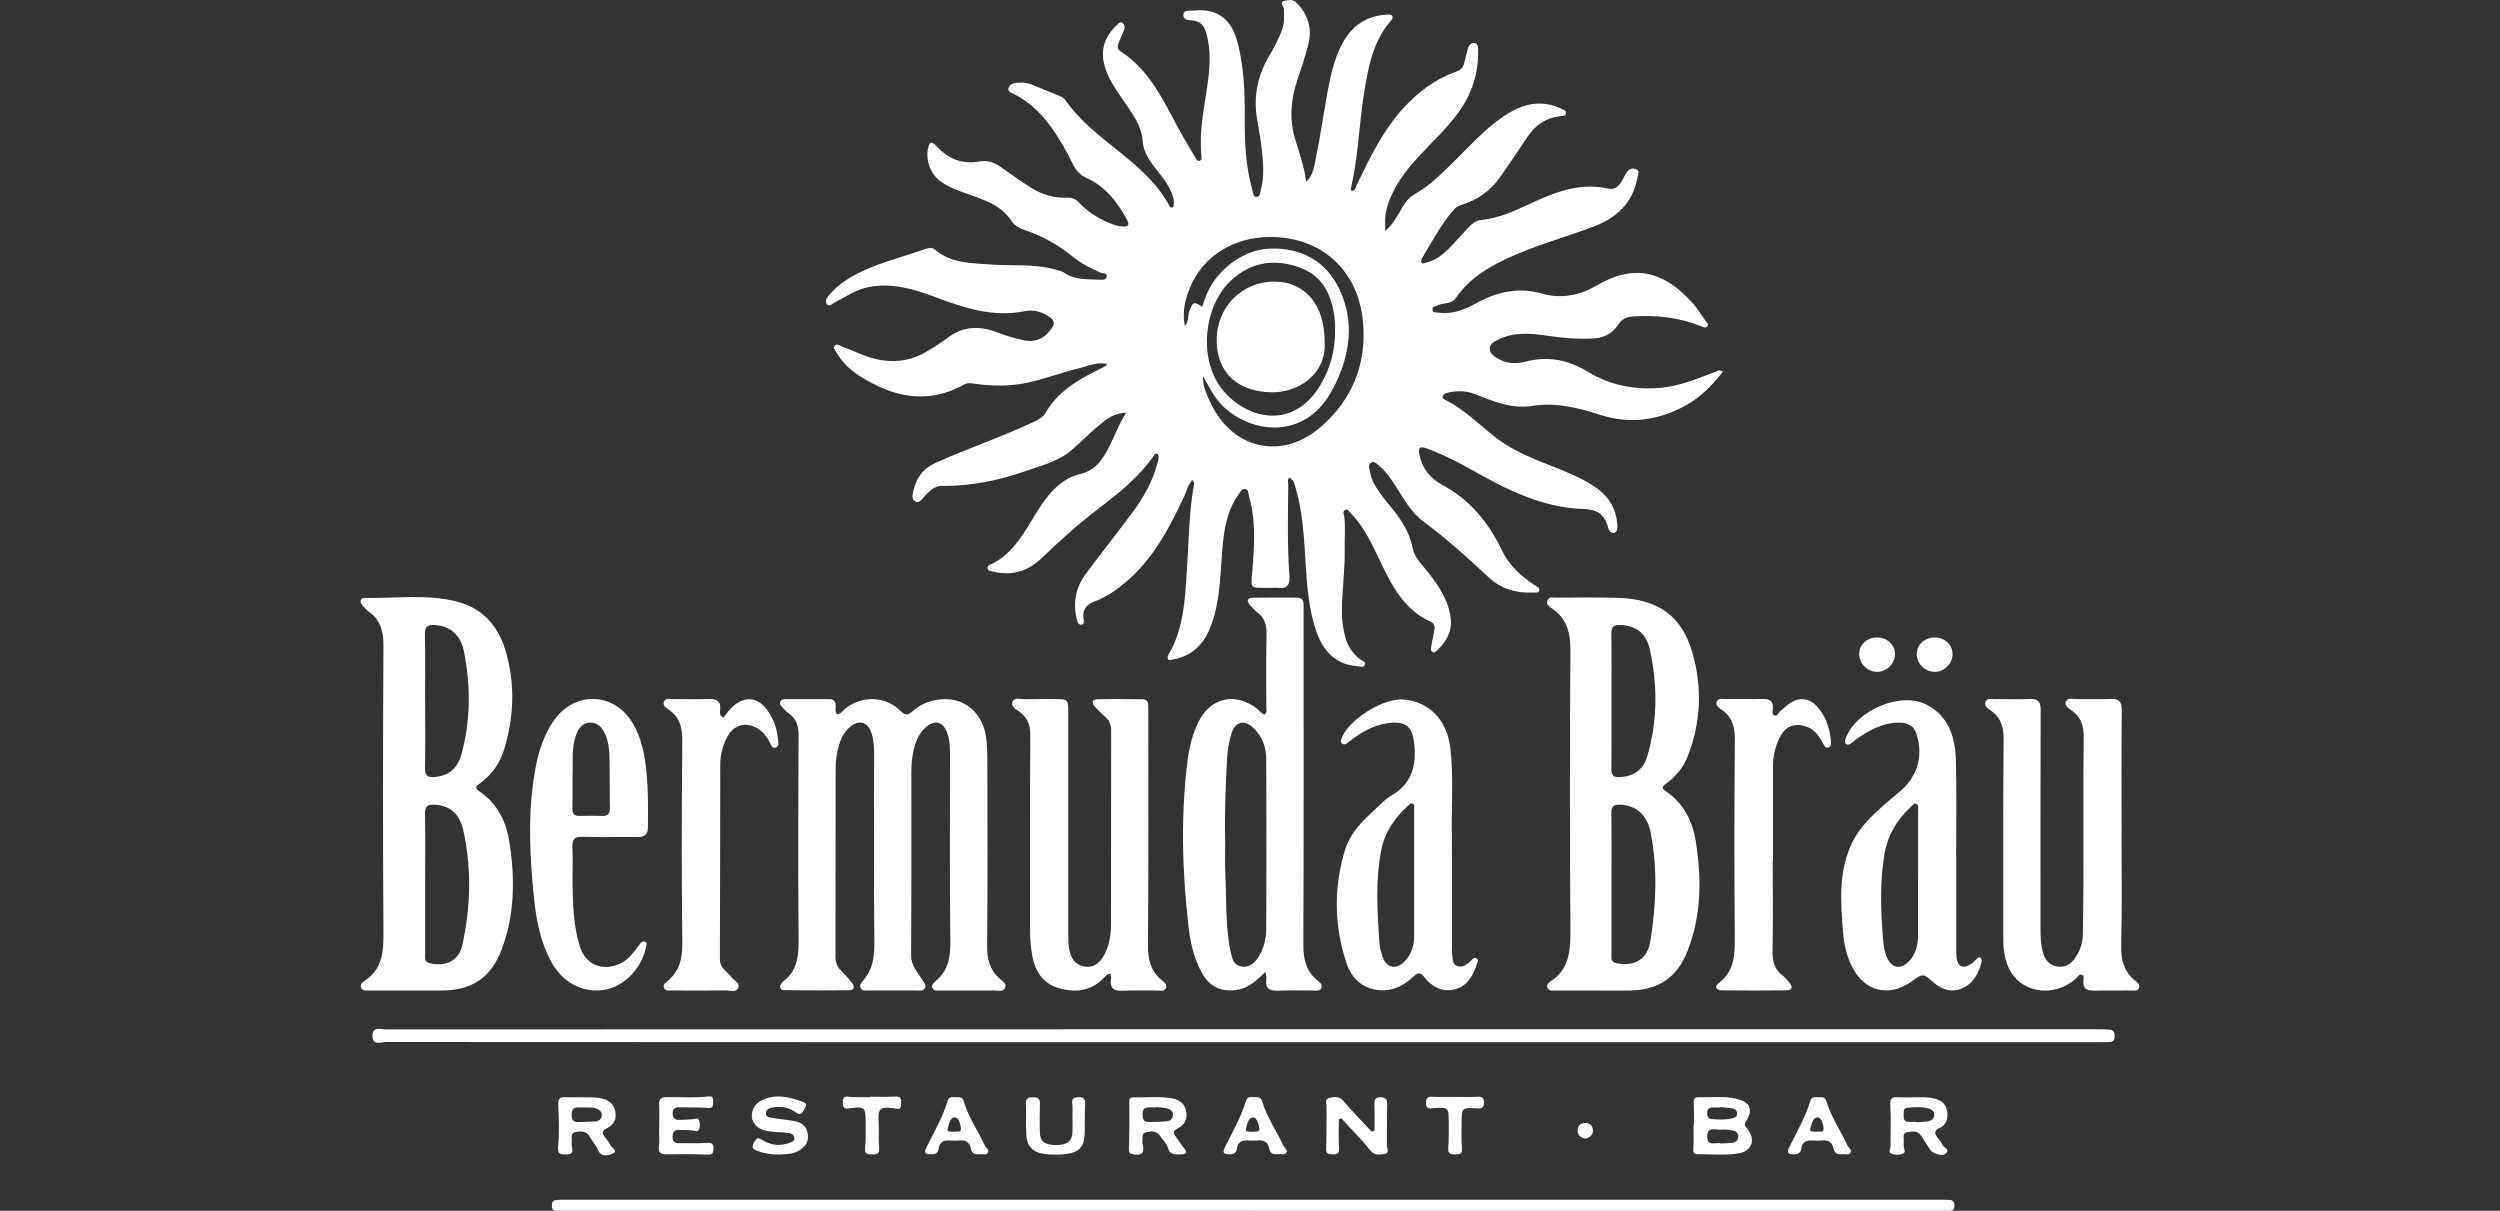 <?xml version="1.0" encoding="UTF-8"?>
<svg xmlns="http://www.w3.org/2000/svg" id="Ebene_1" viewBox="0 0 500 242.15">
  <rect x="0" y="0" width="500" height="242.15" fill="#333333" stroke="none"/>
  <defs>
    <style>.cls-1{fill:#fff;}</style>
  </defs>
  <path class="cls-1" d="M257.9,95.46c-.49,.51-.24,1.13-.25,1.69-.06,6.04-.21,12.08,.24,18.11,.13,1.81-.57,2.57-2.38,2.31-.35-.05-.72,0-1.08,0-4.86-.04-4.26,.53-3.89-4.26,.38-4.8,.59-9.55-.78-14.24-.14-.49-.03-1.19-.75-1.26-.63-.06-.91,.53-1.21,.94-1.98,2.69-2.74,5.83-3.13,9.05-.35,2.9-.41,5.83-.7,8.73-.32,3.22-.8,6.42-2.1,9.42-1.41,3.25-3.77,5.33-7.32,5.96-.35,.06-.77,.25-.97-.13-.11-.2-.02-.6,.11-.83,3.2-5.44,3.33-11.55,3.73-17.56,.36-5.43,.38-10.88,1.34-16.26,.06-.34,.17-.71-.28-1.12-.91,.92-1.13,2.18-1.64,3.26-3.01,6.42-6.28,12.65-11.87,17.31-1.8,1.5-3.72,2.82-5.92,3.65-1.65,.62-2.62,1.58-2.35,3.48,.06,.42,.25,1.11-.37,1.22-.68,.12-.85-.61-.97-1.08-.8-3.27-.24-6.32,1.76-9.02,3.03-4.08,6.18-8.07,9.23-12.14,2.27-3.03,4.14-6.28,5.12-9.98,.17-.63,.41-1.26,.1-1.9-.26-.15-.5-.13-.65,.09-3.03,4.5-7.24,7.79-11.47,11.02-3.96,3.02-7.62,6.36-11.22,9.79-2.7,2.57-5.9,3.52-9.59,2.61-.46-.11-1.04-.08-1.12-.69-.09-.65,.51-.67,.93-.88,2.66-1.32,4.51-3.49,6.14-5.89,1.84-2.72,3.28-5.71,5.47-8.2,1.66-1.89,3.56-3.3,6.07-3.89,1.46-.35,2.76-1.11,3.75-2.32,2.39-2.9,3.19-6.6,5.37-9.92-2.38,.08-3.86,1.22-5.25,2.38-1.89,1.56-3.63,3.29-5.46,4.93-2.67,2.39-6.09,3.21-9.34,4.35-5.44,1.91-11.03,3.05-16.83,3-1.61-.02-2.55,1.12-3.55,2.17-.46,.49-.95,1.35-1.74,.93-.82-.43-.57-1.34-.4-2.11,.6-2.59,1.81-4.42,4.48-5.62,6.58-2.96,13.44-5.26,19.96-8.36,.85-.41,1.56-.9,2.02-1.69,2.41-4.12,6.27-6.46,10.39-8.49,.43-.21,.86-.41,1.28-.64,.19-.1,.35-.27,.74-.58-2.2-.47-3.96,.42-5.73,.85-3.47,.84-6.82,2.14-10.34,2.89-3.57,.76-7.13,.7-10.7,.19-.68-.1-1.27-.2-1.89,.15-7.42,4.16-14.37,2.52-21.08-1.76-1.89-1.21-3.45-2.77-4.58-4.72-.23-.39-.69-.85-.27-1.28,.38-.4,.89-.05,1.33,.12,2.61,1.01,5.1,2.31,7.92,2.78,3.42,.56,6.53-.07,9.44-1.89,1.27-.79,2.56-1.56,3.74-2.47,3.16-2.44,6.51-2.59,10.13-1.16,1.66,.66,3.4,1.14,5.15,1.53,2.49,.55,4.26-.33,5.69-2.41,.63-.92,.49-1.51-.31-2.11-1.52-1.14-3.31-1.65-5.09-1.28-6.31,1.29-12.04-.62-17.8-2.77-4.5-1.68-9.07-3.09-14-1.91-2.32,.55-4.21,1.96-6.29,2.98-.48,.24-.98,.99-1.53,.25-.42-.56,0-1.18,.38-1.63,1.98-2.42,4.6-3.97,7.41-5.21,3.94-1.74,8.13-2.78,12.18-4.21,.52-.18,1.11-.27,1.55,.11,3.36,2.91,7.51,2.78,11.55,3.07,4.11,.3,8.28-.16,12.33,.91,.69,.18,1.46,.3,2.02,.69,2.16,1.53,4.64,1.29,7.06,1.43,.6,.03,1.37,.12,1.52-.6,.17-.81-.71-.59-1.13-.77-2.05-.86-4.01-1.89-5.73-3.29-2.81-2.29-5.91-4.03-9.34-5.2-1.08-.37-2.18-.87-2.81-1.84-2.06-3.15-5.34-4.23-8.63-5.38-1.97-.69-3.95-1.37-5.66-2.64-2.11-1.58-3.08-4.61-2.29-7.09,.21-.66,.53-.75,1.03-.38,.29,.21,.54,.47,.79,.73,2.26,2.42,5.05,3.4,8.28,2.82,1.63-.29,2.92,.15,4.2,1.04,2.06,1.43,4.1,2.9,6.22,4.24,2.17,1.37,4.58,2.05,7.16,1.95,.98-.04,1.68,.27,2.36,.98,2.01,2.12,4.46,3.58,7.22,4.52,.5,.17,1.05,.24,1.58,.27,.93,.06,1.4-.22,.85-1.25-1.92-3.63-4.38-6.77-8.19-8.49-1.35-.61-2.08-1.52-2.66-2.71-1.34-2.74-2.85-5.39-4.67-7.85-1.91-2.59-4.24-4.71-7.11-6.19-.52-.27-1.3-.41-1.12-1.16,.16-.67,.83-1.01,1.52-1.07,1.01-.09,2.02-.13,3,.28,1.81,.76,3.64,1.49,5.47,2.23,.56,.23,1.09,.47,1.45,1,2.73,3.95,6.49,6.85,10.17,9.81,4.07,3.27,8.1,6.57,10.6,11.31,.11,.22,.3,.37,.72,.27,.34-1.08,.06-2.13-.4-3.16-.79-1.77-2.03-3.24-3.2-4.75-1.22-1.58-2.33-3.22-2.48-5.28-.25-3.42-2.35-5.93-4.14-8.6-1.57-2.33-3.21-4.61-3.7-7.49-.52-3.03,.69-5.36,2.82-7.35,.26-.25,.54-.55,.92-.29,.44,.3,.59,.81,.43,1.28-.29,.84-.71,1.64-1.04,2.47-.27,.67-.57,1.4,.24,1.92,5.77,3.72,8.52,9.7,11.61,15.44,1.05,1.95,2.21,3.83,3.33,5.74,.21,.36,.43,.88,.88,.77,.63-.16,.4-.79,.36-1.23-.41-4.65,.53-9.16,1.2-13.72,.52-3.54,.82-7.11-.21-10.68-.45-1.56-1.27-2.32-2.84-2.48-.72-.07-1.82-.04-1.72-1.11,.09-1.09,1.19-.75,1.9-.83,5.43-.63,7.93,2.24,9.02,6.67,1.2,4.85,1.38,9.82,1.35,14.79-.02,4.86,.16,9.68,1.52,14.39,.16,.56,.13,1.4,.85,1.4,.74,0,.69-.89,.84-1.41,.72-2.53,.49-5.11,.24-7.67-.2-2.02-.54-4.03-.91-6.03-.85-4.54-.14-8.78,2.18-12.79,1.05-1.81,2.06-3.63,2.76-5.63,.47-1.36,.44-2.69,.33-4.07-.04-.53-.86-1.28-.05-1.55,.82-.27,1.85-.47,2.67,.38,2.32,2.4,3.09,5.22,2.25,8.42-.6,2.31-1.35,4.58-2.12,6.84-1.35,3.96-1.69,7.93-.47,11.99,.82,2.73,1.8,5.41,2.2,8.53,1.49-1.5,1.61-3.25,1.93-4.79,.92-4.38,1.53-8.83,2.34-13.23,.62-3.35,1.35-6.68,2.99-9.72,1.91-3.55,4.86-5.51,8.91-5.73,.36-.02,.77-.09,1,.22,.26,.34,.03,.68-.21,.96-3.64,4.19-4.57,9.4-5.4,14.61-1.01,6.32-1.15,12.76-2.63,19.01-.03,.14,.1,.31,.16,.47,.78-.02,.76-.67,.98-1.13,2.59-5.39,5.17-10.78,9.23-15.29,2.98-3.3,6.4-5.91,10.62-7.41,.91-.32,1.53-.86,1.72-1.87,.18-.94,.43-1.86,.7-2.78,.17-.61,.53-1.18,1.22-1.12,.79,.06,.81,.78,.82,1.38,.12,4.58-1.2,8.71-3.87,12.43-2.35,3.28-5.33,5.99-8.04,8.94-2.81,3.06-5.27,6.33-6.39,10.45-.4,1.46-.3,2.9-.26,4.43,1.54-1.4,2.51-3.14,3.47-4.86,.67-1.19,1.51-2.04,2.71-2.72,2.78-1.58,5.02-3.86,7.29-6.08,3.29-3.22,6.36-6.7,10.2-9.3,3.49-2.37,7.21-3.47,11.33-1.61,.48,.22,1.18,.39,1.13,.99-.06,.7-.84,.55-1.32,.61-2.8,.37-4.86,1.82-6.39,4.14-1.75,2.64-3.52,5.27-5.34,7.87-1.94,2.79-4.54,4.74-7.82,5.7-.67,.2-1.18,.53-1.62,1.04-2.51,2.92-4.29,6.33-6.28,9.6-.14,.23-.23,.61-.13,.83,.2,.44,.61,.18,.94,.1,2.27-.54,3.87-2.06,5.39-3.69,1.06-1.14,2.08-2.31,3.15-3.44,.67-.71,1.5-1.32,2.45-1.41,4.27-.4,7.94-2.45,11.74-4.13,4.39-1.94,8.86-3.24,13.74-2.13,1.23,.28,2.03-.49,2.63-1.46,.31-.51,.55-1.06,.85-1.58,.44-.75,1.11-1.17,1.95-.88,.92,.32,.47,1.11,.36,1.7-.94,5.09-4.15,8.09-8.88,9.85-5.74,2.14-11.68,3.76-17.25,6.36-4.01,1.87-7.67,4.17-10.22,7.92-.86,1.26-2.42,.83-3.57,1.43-.46,.24-1.2,.19-1.07,.93,.1,.59,.74,.47,1.2,.53,2.69,.36,5.09-.53,7.36-1.79,4.23-2.36,8.54-3.4,13.4-2.01,3.83,1.1,7.55,.33,11.03-1.71,8.27-4.84,14.1-1.85,18.98,3.53,1,1.1,1.77,2.4,2.64,3.62,.23,.32,.7,.68,.37,1.08-.37,.45-.88,.13-1.32-.04-4.36-1.71-8.89-2.25-13.55-1.92-1.3,.09-2.23,.49-2.97,1.64-1.09,1.7-2.76,2.62-4.79,2.75-2.93,.18-5.84-.03-8.76-.45-3.29-.48-6.67-.95-9.89,.45-.97,.42-2.27,.92-2.25,2.05,.03,1.15,1.21,1.81,2.26,2.31,1.67,.79,3.47,.66,5.11,.24,4.42-1.12,8.42-.25,12.2,2.04,4.45,2.7,9.28,3.69,14.43,3.26,3.98-.33,7.61-1.87,11.27-3.28,.39-.15,.73-.43,1.35,.04-2.09,2.69-4.43,5.11-7.41,6.75-5.41,2.96-11.06,3.81-17.09,1.89-4.38-1.4-8.84-2.57-13.55-1.81-4.15,.67-7.88-.89-11.61-2.37-1.8-.71-3.62-.68-5.46-.24-.39,.09-.82,.31-.92,.76-.09,.36,.25,.52,.51,.65,3.85,1.92,6.85,5,10.2,7.6,4,3.1,8.72,4.63,13.29,6.51,2.43,1,4.81,2.09,6.95,3.65,2.42,1.76,3.76,4.14,3.98,7.11,.05,.63,.11,1.52-.62,1.72-.79,.21-1.1-.64-1.27-1.24-.69-2.49-2.24-3.45-4.85-3.52-8.34-.25-15.52-3.95-22.58-7.95-2.86-1.62-5.8-3.06-8.9-4.2-1.47-.54-1.57,.13-1.36,1.26,.52,2.72,2.17,4.78,4.48,6.01,5.65,3.01,9.38,7.6,12.09,13.27,1.39,2.9,3.79,5.04,6.45,6.83,.43,.29,1.15,.44,.95,1.1-.16,.53-.83,.35-1.28,.38-3.39,.19-6.44-.78-8.91-3.1-4.15-3.9-8.37-7.68-12.95-11.07-2.5-1.85-3.97-4.6-5.62-7.17-.88-1.36-1.77-2.71-3.01-3.77-.52-.45-1.12-1.27-1.8-.9-.8,.45-.33,1.42-.21,2.15,.25,1.44,1.02,2.67,1.85,3.85,.59,.83,1.2,1.64,1.86,2.42,2.19,2.58,4.1,5.29,4.75,8.71,.29,1.52,1.27,2.64,2.24,3.81,2.38,2.86,4.61,5.83,5.3,9.62,.5,2.79-.55,5.04-2.55,6.92-.26,.24-.5,.6-.9,.47-.53-.17-.44-.68-.38-1.07,.16-1,.41-1.99,.57-2.99,.12-.76,.3-1.6-.65-2.02-5.28-2.36-7.71-7.08-10.04-11.94-1.65-3.44-3.21-6.97-5.95-9.76-.32-.32-.57-.92-1.13-.68-.6,.26-.26,.82-.2,1.26,.3,2.15,.05,4.3,.1,6.45,.1,4.31-.59,8.58-.56,12.88,.01,1.69,.26,3.34,.71,4.96,.5,1.78,1.49,3.24,2.98,4.37,.38,.29,1.22,.4,.88,1.11-.28,.57-.97,.28-1.48,.24-4.32-.35-6.78-2.99-8.14-6.82-1.69-4.73-1.95-9.7-2.26-14.67-.3-4.95-.61-9.91-2.09-14.69-.28-.91-.27-.92-1.16-1.61Zm-17.31-20.24c-.1,1.96,.73,3.62,1.5,5.28,4.3,9.29,14.16,11.64,21.94,4.99,6.41-5.47,9.34-12.72,8.57-21.1-.94-10.26-8.17-16.82-18.13-16.99-7.55-.13-13.81,3.68-16.48,10.16-.97,2.34-1.59,4.77-1.02,7.68,.84-1.09,.55-2.12,.88-2.99,.72-1.91,.93-2.02,2.58-.88,.22-.63,.42-1.25,.64-1.86,1.9-5.29,7.36-9.5,12.66-9.78,6.44-.33,11.6,2.54,14.23,8.27,2.93,6.39,2.07,12.73-.91,18.86-1.94,4.01-4.76,7.23-9.32,8.32-5.74,1.37-12.53-1.72-15.38-6.87-.57-1.04-1.17-2.06-1.76-3.08Zm26.42-9.24c0-.42,.03-.84,0-1.26-.38-4.94-1.97-9.32-6.97-11.18-4.98-1.85-9.81-1.22-13.86,2.58-5.42,5.09-6.47,15.34-2.04,21.35,4.52,6.13,14.35,9.05,19.99-.55,1.99-3.38,2.94-7.03,2.88-10.94Z"></path>
  <path class="cls-1" d="M167.44,142.88c.78-.13,1.12-.76,1.62-1.16,3.38-2.68,8.04-2.54,11.09,.5,.92,.92,1.47,.82,2.34,.04,1.91-1.7,4.22-2.46,6.77-2.42,4.14,.06,7.35,3.11,7.95,7.59,.2,1.54,.26,3.1,.26,4.66,.02,12.33,.08,24.66-.05,36.99-.03,2.7,.5,4.89,2.57,6.69,.52,.45,1.47,.97,.99,1.88-.39,.74-1.29,.45-1.98,.45-3.65,.02-7.31,.02-10.96,0-.57,0-1.29,.17-1.56-.55-.22-.61,.3-1.03,.68-1.36,2.54-2.12,2.95-4.83,2.91-8-.16-12.27-.06-24.54-.07-36.81,0-1.62,.01-3.23-.55-4.79-.8-2.24-2.52-2.72-4.29-1.14-1.86,1.67-2.39,3.95-2.73,6.28-.14,.94-.16,1.91-.16,2.87-.01,12.15,.04,24.3-.05,36.45-.01,2.11,1.32,3.38,2.25,4.94,.3,.5,.85,.95,.52,1.6-.33,.66-1.03,.51-1.6,.51-3.23,.01-6.47,.01-9.7,0-.58,0-1.28,.16-1.58-.55-.25-.58,.19-1.04,.53-1.44,1.87-2.17,2.26-4.66,2.23-7.48-.12-12.57-.05-25.14-.05-37.71,0-1.44-.06-2.87-.51-4.26-.75-2.32-2.57-2.83-4.4-1.19-1.81,1.63-2.28,3.88-2.65,6.13-.13,.76-.13,1.55-.13,2.33,0,12.45,0,24.9-.03,37.35,0,1.09,.25,1.97,1.03,2.75,.8,.8,1.56,1.66,2.27,2.54,.6,.75,.48,1.47-.57,1.48-4.31,.05-8.62,.04-12.93-.01-.88-.01-1.12-.6-.62-1.37,.06-.1,.13-.21,.23-.28,3.34-2.4,3.23-5.87,3.2-9.48-.1-13.29-.07-26.58,0-39.86,.01-1.85-.43-3.25-1.92-4.34-.48-.35-.89-.8-1.3-1.23-.29-.3-.61-.64-.45-1.1,.16-.48,.61-.55,1.03-.55,2.93,0,5.87,0,8.8,0,.91,0,1.26,.5,1.27,1.37,0,.52-.18,1.08,.28,1.68Z"></path>
  <path class="cls-1" d="M81.66,198.1c-2.63,0-5.27,.01-7.9,0-.57,0-1.28,.14-1.55-.58-.23-.62,.25-1.07,.68-1.34,3.61-2.35,3.83-5.83,3.8-9.73-.13-19.08-.11-38.17,0-57.25,.02-2.86-.54-5.16-2.92-6.86-.48-.34-.89-.8-1.27-1.26-.62-.75-.5-1.52,.52-1.5,6.15,.13,12.37-.82,18.42,.75,4.95,1.29,8.1,4.71,9.59,9.57,2.05,6.66,1.8,13.35-.2,19.97-.82,2.74-2.44,5.05-4.8,6.77-.62,.45-1.29,.87-.23,1.57,3.75,2.51,5.51,6.24,6.14,10.52,1.06,7.18,1,14.32-1.63,21.22-2.12,5.55-5.9,8.1-11.81,8.15-2.27,.02-4.55,0-6.82,0Zm3.37-21.38c0,4.72,0,9.45,0,14.17,0,.68-.21,1.44,.82,1.72,3.15,.83,5.9-.38,6.6-3.54,1.68-7.6,1.91-15.31,.22-22.94-.79-3.57-2.86-5.03-5.78-5.19-1.38-.08-1.91,.32-1.89,1.79,.08,4.66,.03,9.33,.03,13.99Zm0-36.57c0,4.48,.06,8.97-.03,13.45-.03,1.59,.58,1.95,2.02,1.8,2.68-.27,4.48-1.65,5.28-4.59,1.83-6.69,1.84-13.48,.55-20.25-.69-3.62-2.82-5.37-5.87-5.55-1.43-.08-2.03,.29-2,1.86,.1,4.42,.03,8.85,.03,13.27Z"></path>
  <path class="cls-1" d="M318.89,198.1c-2.64,0-5.27,0-7.91,0-.52,0-1.14,.12-1.45-.46-.33-.63,.15-1.08,.57-1.35,3.79-2.47,4-6.16,3.98-10.23-.13-18.62-.13-37.23,0-55.85,.03-3.5-.6-6.34-3.56-8.43-.53-.37-1.37-.85-1.02-1.7,.34-.85,1.24-.54,1.92-.55,4.19,0,8.39-.11,12.57,.06,7.68,.31,12.37,3.65,14.47,10.87,2.01,6.93,1.77,13.96-.91,20.78-.87,2.22-2.35,4.02-4.27,5.43-.68,.5-1.16,.9-.14,1.57,3.59,2.38,5.35,5.94,6.01,10.02,1.19,7.41,1.16,14.8-1.64,21.92-2.14,5.44-5.91,7.88-11.79,7.93-2.28,.02-4.55,0-6.83,0Zm3.41-21.45c0,4.78,0,9.56,0,14.34,0,.7-.15,1.42,.91,1.63,3.7,.75,6.27-.7,6.87-4.43,1.16-7.17,1.44-14.38,.08-21.57-.69-3.64-2.97-5.58-6.14-5.69-1.35-.05-1.76,.42-1.74,1.75,.06,4.66,.02,9.32,.02,13.98Zm0-36.49c0,4.54,.03,9.08-.02,13.62-.01,1.23,.35,1.71,1.64,1.65,2.79-.14,4.72-1.4,5.55-4.23,2.06-7.02,2.05-14.16,.51-21.25-.74-3.39-2.87-4.85-5.94-4.95-1.32-.04-1.79,.37-1.77,1.73,.07,4.48,.03,8.96,.03,13.44Z"></path>
  <path class="cls-1" d="M253.11,194.37c-1.77,1.68-3.25,3.13-5.43,3.55-3.2,.61-5.67-.45-7.27-3.28-1.71-3.04-2.39-6.4-2.76-9.78-1.23-10.97-1.51-21.97-.11-32.95,.33-2.55,.97-5.05,2.09-7.4,2.4-5.04,7.52-6.19,11.88-2.68,.45,.37,.76,.94,1.41,1.06,.62-.45,.34-1.1,.34-1.66,.02-4.79-.07-9.58,.05-14.37,.04-1.83-.36-3.26-1.83-4.38-.57-.43-1.06-.97-1.53-1.51-.72-.81-.43-1.4,.56-1.42,2.99-.06,5.99-.03,8.98-.02,.81,0,1.18,.48,1.22,1.25,.02,.48,.01,.96,.01,1.44,0,22.27,.05,44.54-.05,66.8-.01,2.84,.54,5.13,2.72,6.99,.46,.39,1.22,.84,.86,1.6-.34,.72-1.15,.49-1.78,.49-2.28,.02-4.55-.07-6.83,.03-1.72,.08-2.67-.4-2.38-2.31,.05-.33-.07-.69-.16-1.45Zm-8.07-25.8c0,1.97-.08,3.95,.02,5.92,.26,5.31-.03,10.66,1.07,15.91,.26,1.24,.57,2.56,2.04,2.88,1.65,.35,2.74-.64,3.54-1.92,1.07-1.71,1.53-3.65,1.54-5.64,.03-11.31,.05-22.61,0-33.92,0-2.33-.8-4.48-2.52-6.16-1.86-1.81-3.72-1.36-4.46,1.13-.45,1.54-.75,3.13-.84,4.76-.31,5.68-.54,11.35-.39,17.04Z"></path>
  <path class="cls-1" d="M222.14,194.74c-.83,.05-1.11,.57-1.47,.94-2.64,2.66-5.82,2.92-9.16,1.86-3.05-.97-4.49-3.37-5.06-6.41-.32-1.72-.44-3.44-.44-5.18,0-12.93-.04-25.86,.05-38.79,.01-2.05-.48-3.56-2.13-4.79-.66-.49-1.84-1.05-1.42-2.04,.41-.95,1.62-.47,2.47-.49,1.98-.05,3.95-.02,5.93-.02,2.72,0,2.74,.02,2.74,2.67,0,14.43,0,28.86,0,43.29,0,1.32-.02,2.65,.18,3.94,.27,1.75,1.05,3.23,3.01,3.57,1.97,.35,3.17-.76,4.03-2.34,1.06-1.95,1.33-4.09,1.33-6.26,.02-12.87,0-25.74,.03-38.62,0-1.11-.34-1.96-1.16-2.69-.72-.63-1.41-1.3-2.06-2-.74-.8-.65-1.5,.54-1.53,2.99-.07,5.99-.03,8.98,0,.71,0,1.09,.42,1.11,1.14,.01,.54,.02,1.08,.02,1.62,0,15.45,.06,30.89-.06,46.34-.02,2.81,.44,5.15,2.66,7,.46,.39,1.22,.86,.95,1.6-.32,.87-1.23,.54-1.91,.55-2.22,.03-4.44-.08-6.65,.04-1.85,.11-2.75-.46-2.45-2.42,.04-.28-.05-.58-.09-.98Z"></path>
  <path class="cls-1" d="M424.31,166.93c0,7.42,.13,14.85-.07,22.26-.07,2.79,.54,5.01,2.64,6.84,.45,.39,1.25,.81,.92,1.58-.32,.75-1.15,.48-1.77,.49-2.39,.03-4.79-.03-7.19,.02-1.46,.03-2.34-.38-2.16-2.03,.04-.39,.19-.94-.28-1.13-.57-.24-.81,.38-1.13,.67-4.48,4.09-11.34,3-13.6-2.21-.8-1.83-1.02-3.78-1.02-5.79,.02-13.23-.05-26.46,.07-39.68,.02-2.49-.47-4.41-2.57-5.85-.54-.37-1.35-.86-1.06-1.7,.31-.89,1.22-.56,1.89-.57,2.33-.04,4.67,.07,7-.04,1.68-.08,2.16,.57,2.15,2.19-.05,14.54-.03,29.09-.03,43.63,0,1.62,.04,3.23,.46,4.81,.38,1.43,1.17,2.5,2.68,2.84,1.6,.36,2.82-.32,3.72-1.58,.99-1.4,1.57-2.97,1.6-4.69,.07-3.77,.12-7.54,.13-11.31,.02-9.4-.06-18.79,.05-28.19,.03-2.23-.47-3.93-2.26-5.3-.59-.45-1.72-.97-1.29-1.9,.39-.86,1.51-.45,2.31-.46,2.21-.04,4.43,.05,6.65-.04,1.61-.06,2.21,.5,2.2,2.17-.07,8.32-.03,16.64-.03,24.96Z"></path>
  <path class="cls-1" d="M248.66,208.44c-57.14,0-114.28,0-171.42-.04-.99,0-2.72,.83-2.75-1.2-.03-1.99,1.67-1.32,2.7-1.32,114.34-.03,228.68-.03,343.03-.02,.6,0,1.2,0,1.79,.07,.76,.09,.9,.67,.91,1.32,0,.72-.28,1.15-1.03,1.17-.6,.02-1.2,.02-1.8,.02-57.14,0-114.28,0-171.42,0Z"></path>
  <path class="cls-1" d="M391.25,171.21c0,6.05,0,12.09,0,18.14,0,.72-.01,1.44,.06,2.15,.19,1.83,1.31,2.34,2.86,1.32,.39-.26,.72-.62,1.07-.94,.26-.24,.55-.59,.9-.3,.17,.14,.25,.57,.18,.82-.6,2.27-1.64,4.3-3.92,5.28-2.17,.94-4.11,.18-5.8-1.27-2.02-1.74-2-1.76-4.23-.15-4.6,3.32-9.6,2.02-12.06-3.11-.97-2.03-1.49-4.19-1.67-6.39-.5-6.15-1.03-12.33,1.76-18.16,1.5-3.14,3.99-5.5,6.57-7.76,.95-.83,1.92-1.63,2.88-2.43,3.64-3.04,4.86-7.12,3.46-11.61-.5-1.6-1.73-2.24-3.3-2.27-3.34-.07-6.1,1.47-8.74,3.3-.34,.24-.64,.54-.98,.79-.35,.25-.74,.49-1.12,.11-.3-.29-.19-.65-.06-1,2.08-5.71,11.09-9.51,16.27-6.76,4.54,2.41,5.71,6.73,5.81,11.39,.14,6.28,.04,12.57,.04,18.85h0Zm-7.63,3.7h0c0-4.31,0-8.62,0-12.93,0-.4,.15-.93-.27-1.16-.55-.3-.85,.25-1.18,.55-2.85,2.65-4.71,5.81-5.33,9.71-.85,5.37-.7,10.74-.28,16.11,.12,1.47,.22,2.99,.85,4.38,.93,2.05,2.7,2.39,4.28,.79,1.42-1.44,1.92-3.26,1.92-5.25,0-4.07,0-8.14,0-12.21Z"></path>
  <path class="cls-1" d="M290.39,171.03c0,5.98,0,11.97,0,17.95,0,.6-.06,1.21,.03,1.79,.14,.9-.08,2.06,1.07,2.45,1.03,.35,1.82-.3,2.56-.94,.38-.33,.69-1.02,1.3-.57,.45,.34,.11,.89-.04,1.33-.8,2.3-2.01,4.34-4.55,4.88-2.46,.52-4.45-.62-5.93-2.54-.77-1-1.3-.86-2.13-.07-1.84,1.73-3.99,2.91-6.61,2.74-3.45-.22-5.74-2.28-6.77-5.36-2.52-7.51-2.62-15.16-.31-22.74,1.08-3.55,3.79-6.04,6.44-8.48,.88-.81,1.72-1.73,2.74-2.31,4.36-2.48,5.19-6.34,4.6-10.89-.34-2.67-1.52-3.87-4.25-3.74-3.1,.15-5.72,1.58-8.17,3.37-.34,.25-.64,.54-.99,.78-.31,.21-.67,.3-1,.03-.35-.28-.2-.63-.08-.98,1.31-3.76,8.39-8.21,12.48-7.83,5.04,.46,8.59,4.06,9.27,9.61,.73,5.96,.18,11.96,.32,17.94,.03,1.2,0,2.39,0,3.59Zm-7.56,3.88c0-4.37,0-8.73,0-13.1,0-.39,.16-.91-.34-1.1-.39-.15-.64,.22-.9,.45-2.61,2.4-4.59,5.18-5.31,8.73-1.24,6.17-.81,12.38-.41,18.58,.06,.94,.31,1.89,.6,2.8,.73,2.29,2.75,2.78,4.41,1.06,1.35-1.39,1.95-3.11,1.95-5.05,0-4.13,0-8.25,0-12.38Z"></path>
  <path class="cls-1" d="M114.5,176c.08,4.37,.11,8.71,1.36,12.98,1.69,5.79,7.52,5.14,10.17,2.27,.69-.75,1.27-1.58,1.91-2.38,.26-.32,.52-.73,1.02-.54,.55,.22,.32,.67,.24,1.07-.84,4.31-4.42,7.97-8.4,8.58-4.28,.66-8.31-1.49-10.55-5.61-2.16-3.97-3-8.34-3.45-12.74-.79-7.81-1.24-15.64-.12-23.47,.6-4.23,1.55-8.37,4.02-11.96,4.3-6.26,12.52-5.78,16.12,.92,2.07,3.86,2.45,8.1,2.69,12.35,.15,2.63,.06,5.27,.08,7.9,.01,1.41-.61,2.06-2.07,2.04-3.65-.05-7.31,.07-10.96-.05-1.71-.06-2.19,.55-2.09,2.17,.13,2.15,.03,4.31,.03,6.46Zm0-20.73c0,2.47,.04,4.45-.02,6.42-.03,1.09,.39,1.52,1.47,1.49,1.5-.04,3-.05,4.49,0,1.18,.05,1.57-.44,1.55-1.6-.07-2.99-.02-5.98-.07-8.98-.03-1.91-.05-3.83-.84-5.64-.59-1.34-1.39-2.45-2.99-2.43-1.61,.01-2.38,1.11-2.89,2.51-1.02,2.85-.53,5.81-.7,8.23Z"></path>
  <path class="cls-1" d="M250.63,242.15c-45.88,0-91.77,0-137.65,0-.54,0-1.08-.02-1.62,0-.67,.02-.98-.3-.99-.97,0-.6,.15-1.09,.83-1.17,.47-.06,.96-.06,1.43-.06,92,0,184.01,0,276.01,0,.42,0,.84,0,1.26,.03,.76,.05,1,.52,.99,1.22-.02,.67-.33,.98-1,.96-.48-.01-.96,0-1.44,0-45.94,0-91.88,0-137.83,0Z"></path>
  <path class="cls-1" d="M354.55,171.95c0,6.16,.07,12.33-.04,18.49-.03,1.9,.41,3.37,1.88,4.56,.56,.45,1.04,.99,1.51,1.54,.72,.85,.55,1.52-.6,1.53-4.31,.05-8.62,.05-12.93,0-1.08,0-1.6-.73-.65-1.44,3.42-2.57,3.25-6.13,3.23-9.84-.1-12.87-.1-25.73,.02-38.6,.02-2.58-.39-4.67-2.59-6.22-.53-.37-1.38-.85-1-1.7,.33-.72,1.17-.44,1.8-.45,2.45-.03,4.91,.03,7.36-.03,1.42-.03,2.17,.44,2.03,1.97-.04,.45-.23,1.1,.27,1.31,.65,.28,.82-.52,1.21-.83,.69-.57,1.32-1.23,2.07-1.7,1.82-1.14,3.75-.9,5.21,.67,1.82,1.96,2.63,4.38,2.85,7.01,.04,.46,.14,1.05-.43,1.25-.69,.24-.92-.34-1.17-.83-.87-1.71-1.99-3.12-4.02-3.53-1.95-.4-3.41,.25-4.39,1.97-1.09,1.92-1.56,4-1.57,6.19,0,6.22,0,12.45,0,18.67h-.05Z"></path>
  <path class="cls-1" d="M144.7,143.54c.63-.77,1.16-1.65,1.9-2.29,2.48-2.14,5.02-1.81,6.9,.84,1.2,1.69,1.9,3.59,2.07,5.66,.05,.6,.4,1.48-.41,1.75-.87,.29-.98-.65-1.29-1.19-.6-1.06-1.29-2-2.37-2.63-2.3-1.36-4.7-.77-5.97,1.57-.96,1.76-1.48,3.67-1.48,5.67-.03,12.99-.02,25.97-.07,38.96,0,1.73,1.42,2.37,2.24,3.49,.53,.73,1.89,1.16,1.4,2.24-.42,.95-1.62,.46-2.47,.47-3.59,.05-7.18,.03-10.78,.01-.58,0-1.3,.16-1.58-.53-.25-.61,.32-1.02,.7-1.33,2.5-2.04,3.01-4.66,2.97-7.8-.15-13.4-.13-26.81,0-40.21,.02-2.6-.44-4.66-2.62-6.22-.53-.38-1.4-.87-1.05-1.69,.34-.79,1.27-.48,1.96-.49,2.27-.03,4.55,.08,6.82-.04,1.86-.09,2.73,.53,2.43,2.46-.04,.28,.07,.58,.11,.87l.58,.42Z"></path>
  <path class="cls-1" d="M338.77,225.19c0-1.49,.06-2.98-.03-4.47-.05-.81,.07-1.29,.98-1.27,2.44,.07,4.9-.26,7.32,.25,3.02,.63,3.7,2.15,2.09,4.72-.35,.56-.13,.8,.22,1.2,1.86,2.17,1.14,4.59-1.6,5.05-2.71,.46-5.48,.17-8.22,.17-.63,0-.91-.25-.86-1.01,.1-1.54,.03-3.09,.03-4.64h.08Zm5.44,3.51c.79-.05,1.5-.07,2.21-.14,.66-.06,1.14-.39,1.23-1.08,.11-.82-.45-1.23-1.12-1.37-.75-.16-1.54-.26-2.3-.18-1.07,.12-2.81-.76-2.79,1.39,.02,2.21,1.85,.98,2.76,1.39Zm-.13-7.3v.09c-.54,0-1.08-.01-1.61,0-.63,.02-1,.33-1.03,.98-.03,.64,.09,1.27,.85,1.34,1.42,.12,2.85,.2,4.25-.17,.48-.13,.91-.37,.89-.95-.02-.55-.41-.9-.88-.99-.81-.16-1.64-.2-2.46-.29Z"></path>
  <path class="cls-1" d="M274.9,226.09c0-1.71,.05-3.43-.02-5.13-.04-.93,.1-1.49,1.2-1.51,1.15-.02,1.38,.5,1.35,1.55-.08,2.69-.02,5.39-.05,8.08,0,.62,.65,1.59-.54,1.72-.93,.1-1.88,.38-2.74-.68-1.83-2.25-3.88-4.32-5.84-6.46l-.49,.18c0,1.93-.09,3.86,.04,5.78,.07,1.04-.32,1.27-1.19,1.26-.84-.01-1.46-.04-1.4-1.26,.13-2.75,.05-5.5,.09-8.25,0-.65-.45-1.61,.59-1.8,.94-.17,1.92-.4,2.77,.61,1.81,2.13,3.77,4.12,5.68,6.16l.54-.24Z"></path>
  <path class="cls-1" d="M382.47,219.45c1.42,.04,3.04-.13,4.63,.32,1.35,.38,2.18,1.2,2.36,2.61,.17,1.36-.18,2.58-1.48,3.18-1.22,.56-1.13,1.18-.41,2.04,.34,.41,.73,.84,.9,1.33,.22,.61,1.65,.9,.64,1.82-.66,.6-2.63-.04-3.09-.8-.58-.97-1.22-1.9-1.84-2.85-.71-1.09-1.82-.8-2.77-.65-1.04,.16-.59,1.13-.66,1.78-.04,.35,0,.72,0,1.08,0,.49,.56,1.11-.18,1.42-.72,.3-1.56,.3-2.28,0-.72-.29-.19-.93-.19-1.42,0-2.75,.12-5.51-.05-8.25-.09-1.38,.34-1.69,1.55-1.61,.89,.06,1.79,.01,2.88,.01Zm.76,4.93v.07c.72-.05,1.43-.07,2.14-.15,.77-.09,1.43-.42,1.48-1.29,.04-.79-.6-1.17-1.24-1.34-1.34-.36-2.73-.23-4.1-.13-.95,.08-.75,.91-.78,1.54-.03,.64,.08,1.23,.89,1.29,.53,.04,1.07,0,1.61,0Z"></path>
  <path class="cls-1" d="M116.17,219.45c1.29,.05,2.79-.1,4.27,.27,1.44,.35,2.36,1.18,2.63,2.61,.27,1.45-.3,2.66-1.63,3.28-1.17,.54-1.02,1.1-.38,1.9,.37,.47,.78,.94,1,1.48,.24,.58,1.65,1.15,.52,1.71-.79,.39-2.33,.82-2.95-.64-.43-1.02-1.17-1.8-1.7-2.73-.67-1.18-1.79-1.14-2.84-.9-1.19,.28-.58,1.37-.75,2.12-.19,.85,.96,2.31-1.09,2.33-1.19,.01-1.79-.04-1.63-1.65,.26-2.73,.16-5.5,.02-8.25-.06-1.25,.31-1.61,1.46-1.54,.96,.05,1.92,.01,3.07,.01Zm.84,2.03c-.42,0-.84,.03-1.25,0-1.13-.09-1.43,.51-1.43,1.53,0,.98,.39,1.45,1.38,1.41,1.13-.05,2.26-.05,3.39-.14,.73-.06,1.22-.48,1.26-1.26,.03-.72-.48-1.04-1.05-1.29-.74-.32-1.53-.2-2.3-.23Z"></path>
  <path class="cls-1" d="M228.44,228.48c.38,1.43,.54,2.77-1.73,2.39-.7-.12-.97-.26-.93-1.11,.12-2.98,.11-5.96,.08-8.94,0-.72-.12-1.37,.86-1.35,2.56,.05,5.14-.24,7.69,.2,1.5,.26,2.54,1.06,2.83,2.6,.29,1.53-.3,2.72-1.7,3.4-.9,.43-.99,.9-.41,1.65,.59,.75,1.09,1.58,1.69,2.31,.8,.97,.34,1.22-.63,1.24-1.13,.03-2.23,.19-2.64-1.39-.21-.81-1.01-1.46-1.47-2.22-.72-1.18-1.85-1.03-2.87-.8-1.09,.24-.53,1.29-.77,2.03Zm2.77-7.06v.06c-.48,0-.95,0-1.43,0-.9-.02-1.27,.43-1.27,1.31,0,.84,.07,1.6,1.16,1.6,1.18,0,2.37-.03,3.55-.11,.7-.05,1.27-.38,1.36-1.16,.11-.92-.57-1.28-1.26-1.46-.68-.18-1.4-.16-2.11-.23Z"></path>
  <path class="cls-1" d="M131.84,225.24c0-1.44,.06-2.87-.02-4.31-.06-1.11,.39-1.47,1.45-1.5,2.81-.05,5.62,.21,8.43-.15,.95-.12,.94,.51,.93,1.12-.01,.66,.07,1.28-1.03,1.19-1.9-.15-3.82-.08-5.74-.13-.88-.02-1.34,.31-1.32,1.25,.02,.91,.44,1.31,1.33,1.27,.95-.05,1.91-.05,2.85-.16,.41-.05,.87-.33,1.07,.2,.24,.62,.27,1.31-.03,1.92-.25,.52-.7,.2-1.1,.16-.95-.08-1.91-.08-2.86-.12-.92-.03-1.27,.46-1.29,1.33-.02,.89,.35,1.34,1.26,1.33,1.85-.02,3.72,.08,5.56-.07,1.1-.09,1.4,.24,1.37,1.24-.02,.9-.29,1.17-1.3,1.12-2.69-.14-5.38-.09-8.08-.07-1.08,0-1.68-.22-1.54-1.52,.14-1.36,.03-2.75,.03-4.12Z"></path>
  <path class="cls-1" d="M155.9,230.92c-1.77,.01-3.22-.26-4.64-.82-1.07-.42-.76-1.01-.41-1.69,.34-.66,.65-1.03,1.5-.47,1.68,1.1,3.55,1.34,5.48,.65,.51-.18,1.1-.37,1.05-1.04-.05-.64-.63-.88-1.16-.95-1.18-.15-2.39-.16-3.57-.3-1.26-.15-2.5-.44-3.29-1.58-1.06-1.53-.35-3.77,1.51-4.68,2.84-1.39,5.62-.59,8.35,.38,.88,.31,.42,.93,.12,1.46-.37,.66-.68,1.34-1.61,.64-1.37-1.02-2.93-1.31-4.59-1.05-.67,.11-1.41,.34-1.45,1.11-.06,.89,.77,.93,1.41,1.03,1.3,.19,2.61,.34,3.91,.53,1.63,.23,2.85,.97,3.06,2.75,.21,1.75-.77,2.78-2.26,3.48-1.19,.55-2.46,.41-3.44,.56Z"></path>
  <path class="cls-1" d="M214.49,223.44c0-.84,.08-1.68-.02-2.51-.11-.93-.02-1.5,1.13-1.49,1.03,0,1.51,.25,1.43,1.44-.14,2.03,0,4.07-.11,6.1-.13,2.45-1.21,3.51-3.66,3.82-1.43,.18-2.87,.18-4.3,0-2.36-.3-3.59-1.52-3.7-3.85-.1-2.09-.02-4.19-.08-6.28-.03-1.02,.52-1.2,1.34-1.21,.88-.01,1.51,.13,1.47,1.26-.06,1.91-.07,3.83-.02,5.74,.04,1.81,.96,2.52,3.14,2.55,2.25,.03,3.31-.74,3.39-2.52,.04-1.02,0-2.03,0-3.05h-.02Z"></path>
  <path class="cls-1" d="M255.9,230.82c-1.25,.14-1.87-.08-2.08-1.2-.21-1.13-1.04-1.66-2.26-1.54-.65,.07-1.32,.05-1.97,0-1.18-.07-2.02,.34-2.19,1.59-.14,1.03-.78,1.22-1.65,1.19-.93-.04-1.32-.24-.81-1.31,1.5-3.11,3.29-6.1,4.28-9.44,.26-.89,1.04-.65,1.66-.67,.65-.02,1.29-.08,1.55,.81,.94,3.18,2.86,5.89,4.24,8.87,.22,.46,.91,.83,.6,1.39-.35,.63-1.1,.21-1.36,.29Zm-5.31-4.43c.43-.21,1.39,.22,1.27-.73-.11-.84-.46-2.16-1.21-2.17-.99,0-1.25,1.38-1.44,2.22-.21,.89,.81,.52,1.38,.68Z"></path>
  <path class="cls-1" d="M368.78,230.83c-1.22,.11-1.88-.04-2.09-1.18-.2-1.12-1-1.7-2.24-1.56-.65,.07-1.32,.05-1.97,0-1.17-.07-2.04,.3-2.21,1.56-.15,1.15-.9,1.27-1.81,1.21-.92-.06-1.09-.4-.67-1.28,1.5-3.11,3.29-6.09,4.28-9.44,.26-.89,1.02-.68,1.64-.69,.64-.01,1.31-.11,1.57,.79,.94,3.18,2.86,5.9,4.23,8.87,.22,.47,.9,.85,.62,1.39-.33,.64-1.08,.28-1.35,.32Zm-5.54-4.46c.53-.18,1.56,.32,1.48-.72-.06-.83-.46-2.16-1.2-2.17-.98,0-1.19,1.39-1.45,2.23-.23,.77,.68,.55,1.17,.66Z"></path>
  <path class="cls-1" d="M196.23,230.84c-1.17,.09-1.86-.01-2.06-1.17-.2-1.13-.99-1.7-2.23-1.58-.71,.07-1.44,.04-2.15,0-1.13-.06-1.88,.41-2.04,1.55-.15,1.15-.89,1.27-1.81,1.22-.9-.06-1.13-.37-.7-1.27,1.51-3.11,3.3-6.09,4.29-9.44,.26-.89,1.01-.7,1.63-.7,.64,0,1.32-.12,1.58,.77,.93,3.18,2.85,5.9,4.23,8.88,.22,.47,.9,.85,.64,1.39-.32,.64-1.08,.29-1.39,.34Zm-5.46-4.47c.54-.17,1.59,.28,1.41-.79-.13-.79-.39-2.1-1.26-2.09-.88,0-1.12,1.33-1.36,2.12-.3,.96,.71,.62,1.21,.76Z"></path>
  <path class="cls-1" d="M291.15,219.38c1.44,0,2.88,.08,4.3-.03,.95-.07,1.34,.2,1.34,1.14,0,.88-.23,1.27-1.26,1.2-3.22-.2-3.22-.15-3.21,3.04,0,1.61-.1,3.24,.08,4.84,.14,1.22-.46,1.31-1.33,1.3-.81-.01-1.53,.02-1.42-1.23,.15-1.78,.08-3.59,.09-5.38,0-2.73-.09-2.83-2.84-2.64-.87,.06-1.73,.33-1.7-1.05,.02-.89,.28-1.28,1.28-1.22,1.55,.09,3.11,.02,4.66,.02h0Z"></path>
  <path class="cls-1" d="M174.04,219.34c1.67,0,3.35,.09,5.01-.03,1.11-.08,1.18,.48,1.19,1.28,0,.83-.13,1.47-1.23,1.11-.33-.11-.71-.06-1.06-.12-1.69-.26-2.38,.36-2.25,2.15,.15,1.96-.04,3.95,.12,5.91,.1,1.26-.59,1.24-1.4,1.23-.81,0-1.53,.05-1.4-1.23,.17-1.72,.1-3.46,.11-5.19,.01-2.98-.17-3.21-3.17-2.78-1.26,.18-1.43-.2-1.39-1.26,.03-.83,.25-1.22,1.17-1.07,.7,.11,1.43,.08,2.15,.1,.72,.01,1.43,0,2.15,0v-.1Z"></path>
  <path class="cls-1" d="M386.89,134.37c-1.93-.04-3.55-1.66-3.54-3.56,0-1.92,1.61-3.36,3.7-3.31,1.99,.05,3.5,1.52,3.46,3.38-.04,1.91-1.72,3.53-3.62,3.5Z"></path>
  <path class="cls-1" d="M371.84,130.7c.05-1.9,1.73-3.31,3.8-3.2,1.97,.1,3.46,1.65,3.36,3.48-.1,1.91-1.83,3.48-3.72,3.39-1.93-.1-3.49-1.76-3.43-3.66Z"></path>
  <path class="cls-1" d="M317.14,227.74c-1.07-.22-1.68-.75-1.62-1.74,.05-.9,.66-1.44,1.55-1.41,.87,.03,1.5,.56,1.52,1.47,.03,1-.72,1.41-1.45,1.68Z"></path>
  <path class="cls-1" d="M264.92,68.25c.52,6.56-5.34,10.37-10.78,10.21-6.72-.19-10.81-3.99-10.81-10.47,0-6.57,5.06-11.69,11.55-11.67,6.13,.02,10.06,4.69,10.04,11.93Z"></path>
</svg>
